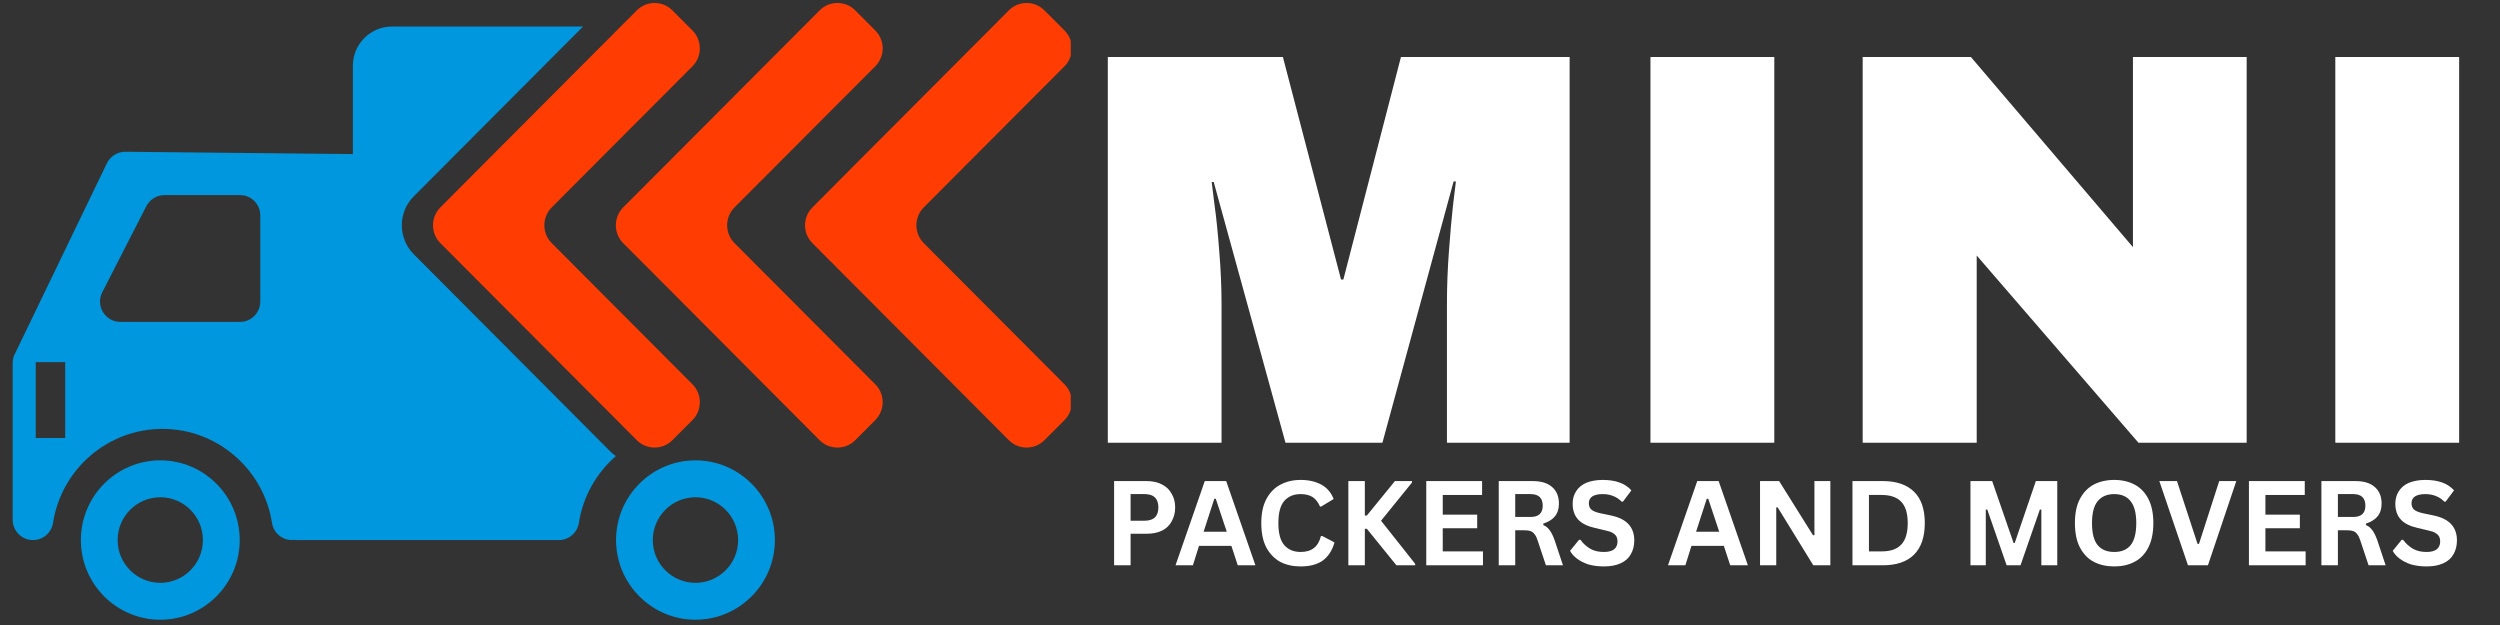 <?xml version="1.0" encoding="UTF-8"?> <svg xmlns="http://www.w3.org/2000/svg" xmlns:xlink="http://www.w3.org/1999/xlink" width="180" zoomAndPan="magnify" viewBox="0 0 135 33.75" height="45" preserveAspectRatio="xMidYMid meet" version="1.0"><rect x="0" y="0" width="135" height="33.75" fill="#333333" stroke="none"/><defs><g></g><clipPath id="e758c33689"><path d="M 4 24 L 13 24 L 13 33.5 L 4 33.5 Z M 4 24 " clip-rule="nonzero"></path></clipPath><clipPath id="751dd8b722"><path d="M 33 24 L 42 24 L 42 33.5 L 33 33.5 Z M 33 24 " clip-rule="nonzero"></path></clipPath><clipPath id="976368bfd9"><path d="M 43 0 L 57.82 0 L 57.82 25 L 43 25 Z M 43 0 " clip-rule="nonzero"></path></clipPath><clipPath id="dff6300620"><path d="M 0.684 1 L 34 1 L 34 30 L 0.684 30 Z M 0.684 1 " clip-rule="nonzero"></path></clipPath></defs><g clip-path="url(#e758c33689)"><path fill="#0097de" d="M 8.656 33.465 C 11.02 33.465 12.945 31.535 12.945 29.164 C 12.945 26.789 11.02 24.859 8.656 24.859 C 6.289 24.859 4.367 26.789 4.367 29.164 C 4.367 31.535 6.289 33.465 8.656 33.465 Z M 8.656 26.852 C 9.926 26.852 10.957 27.887 10.957 29.164 C 10.957 30.438 9.926 31.473 8.656 31.473 C 7.387 31.473 6.352 30.438 6.352 29.164 C 6.352 27.887 7.387 26.852 8.656 26.852 Z M 8.656 26.852 " fill-opacity="1" fill-rule="nonzero"></path></g><g clip-path="url(#751dd8b722)"><path fill="#0097de" d="M 37.555 33.465 C 39.922 33.465 41.844 31.535 41.844 29.164 C 41.844 26.789 39.922 24.859 37.555 24.859 C 35.191 24.859 33.266 26.789 33.266 29.164 C 33.27 31.535 35.191 33.465 37.555 33.465 Z M 37.555 26.852 C 38.824 26.852 39.859 27.887 39.859 29.164 C 39.859 30.438 38.828 31.473 37.555 31.473 C 36.285 31.473 35.25 30.438 35.25 29.164 C 35.254 27.887 36.285 26.852 37.555 26.852 Z M 37.555 26.852 " fill-opacity="1" fill-rule="nonzero"></path></g><g clip-path="url(#976368bfd9)"><path fill="#ff3d03" d="M 45.914 9.148 L 54.477 0.562 C 55.008 0.027 55.871 0.027 56.398 0.562 L 57.484 1.648 C 58.012 2.18 58.012 3.043 57.484 3.578 L 49.883 11.199 C 49.352 11.73 49.352 12.598 49.883 13.129 L 57.484 20.754 C 58.012 21.285 58.012 22.148 57.484 22.684 L 56.398 23.77 C 55.871 24.301 55.008 24.301 54.477 23.77 L 45.914 15.18 L 43.871 13.129 C 43.34 12.598 43.34 11.734 43.871 11.203 Z M 45.914 9.148 " fill-opacity="1" fill-rule="nonzero"></path></g><g clip-path="url(#dff6300620)"><path fill="#0097de" d="M 0.793 19.129 L 5.773 8.816 C 5.957 8.438 6.34 8.195 6.762 8.195 L 19.055 8.32 L 19.055 3.547 C 19.055 2.383 20 1.434 21.16 1.434 L 31.484 1.434 L 22.348 10.598 C 21.93 11.016 21.699 11.57 21.699 12.164 C 21.699 12.758 21.93 13.316 22.348 13.734 L 32.953 24.375 C 33.047 24.469 33.148 24.551 33.258 24.629 C 32.211 25.539 31.48 26.805 31.258 28.238 C 31.176 28.77 30.715 29.164 30.18 29.164 L 16.02 29.164 C 15.977 29.164 15.938 29.16 15.898 29.156 C 15.855 29.16 15.812 29.164 15.766 29.164 C 15.23 29.164 14.77 28.77 14.688 28.238 C 14.242 25.367 11.762 23.16 8.773 23.16 C 5.789 23.16 3.305 25.363 2.863 28.238 C 2.781 28.77 2.316 29.164 1.781 29.164 C 1.176 29.164 0.684 28.672 0.684 28.062 L 0.684 19.609 C 0.684 19.441 0.719 19.277 0.793 19.129 Z M 6.5 17.383 L 12.961 17.383 C 13.566 17.383 14.055 16.887 14.055 16.281 L 14.055 11.633 C 14.055 11.023 13.566 10.535 12.961 10.535 L 8.879 10.535 C 8.469 10.535 8.094 10.766 7.902 11.133 L 5.523 15.781 C 5.148 16.512 5.68 17.383 6.5 17.383 Z M 1.93 23.652 L 3.52 23.652 L 3.52 19.555 L 1.93 19.555 Z M 1.93 23.652 " fill-opacity="1" fill-rule="nonzero"></path></g><path fill="#ff3d03" d="M 25.824 9.148 L 34.387 0.562 C 34.918 0.027 35.781 0.027 36.309 0.562 L 37.395 1.648 C 37.922 2.18 37.922 3.043 37.395 3.578 L 29.793 11.199 C 29.262 11.73 29.262 12.598 29.793 13.129 L 37.395 20.754 C 37.922 21.285 37.922 22.148 37.395 22.684 L 36.309 23.77 C 35.781 24.301 34.918 24.301 34.387 23.77 L 25.824 15.18 L 23.781 13.129 C 23.25 12.598 23.25 11.73 23.781 11.199 Z M 25.824 9.148 " fill-opacity="1" fill-rule="nonzero"></path><path fill="#ff3d03" d="M 35.699 9.148 L 44.258 0.562 C 44.789 0.027 45.652 0.027 46.184 0.562 L 47.266 1.648 C 47.797 2.18 47.797 3.043 47.266 3.578 L 39.664 11.199 C 39.133 11.73 39.133 12.598 39.664 13.129 L 47.266 20.754 C 47.797 21.285 47.797 22.148 47.266 22.684 L 46.184 23.77 C 45.652 24.301 44.789 24.301 44.258 23.77 L 35.699 15.18 L 33.652 13.129 C 33.125 12.598 33.125 11.73 33.652 11.199 Z M 35.699 9.148 " fill-opacity="1" fill-rule="nonzero"></path><g fill="#ffffff" fill-opacity="1"><g transform="translate(58.01, 23.907)"><g><path d="M 20.125 0 L 20.125 -7.5 C 20.125 -8.426 20.16 -9.379 20.234 -10.359 C 20.305 -11.336 20.379 -12.16 20.453 -12.828 C 20.535 -13.492 20.586 -13.922 20.609 -14.109 L 20.484 -14.109 L 16.641 0 L 11.406 0 L 7.531 -14.078 L 7.422 -14.078 C 7.441 -13.891 7.492 -13.469 7.578 -12.812 C 7.672 -12.156 7.754 -11.336 7.828 -10.359 C 7.91 -9.379 7.953 -8.426 7.953 -7.5 L 7.953 0 L 1.812 0 L 1.812 -20.828 L 11.266 -20.828 L 14.406 -8.812 L 14.531 -8.812 L 17.641 -20.828 L 26.75 -20.828 L 26.75 0 Z M 20.125 0 "></path></g></g></g><g fill="#ffffff" fill-opacity="1"><g transform="translate(86.578, 23.907)"><g><path d="M 2.547 0 L 2.547 -20.828 L 9.234 -20.828 L 9.234 0 Z M 2.547 0 "></path></g></g></g><g fill="#ffffff" fill-opacity="1"><g transform="translate(98.351, 23.907)"><g><path d="M 17.125 0 L 8.391 -10.109 L 8.391 0 L 2.234 0 L 2.234 -20.828 L 8.078 -20.828 L 16.828 -10.562 L 16.828 -20.828 L 22.969 -20.828 L 22.969 0 Z M 17.125 0 "></path></g></g></g><g fill="#ffffff" fill-opacity="1"><g transform="translate(123.56, 23.907)"><g><path d="M 2.547 0 L 2.547 -20.828 L 9.234 -20.828 L 9.234 0 Z M 2.547 0 "></path></g></g></g><g fill="#ffffff" fill-opacity="1"><g transform="translate(59.568, 30.525)"><g><path d="M 2.344 -4.547 C 2.676 -4.547 2.957 -4.484 3.188 -4.359 C 3.414 -4.242 3.586 -4.078 3.703 -3.859 C 3.828 -3.648 3.891 -3.406 3.891 -3.125 C 3.891 -2.844 3.828 -2.594 3.703 -2.375 C 3.586 -2.156 3.414 -1.988 3.188 -1.875 C 2.957 -1.758 2.676 -1.703 2.344 -1.703 L 1.484 -1.703 L 1.484 0 L 0.594 0 L 0.594 -4.547 Z M 2.234 -2.406 C 2.734 -2.406 2.984 -2.645 2.984 -3.125 C 2.984 -3.602 2.734 -3.844 2.234 -3.844 L 1.484 -3.844 L 1.484 -2.406 Z M 2.234 -2.406 "></path></g></g></g><g fill="#ffffff" fill-opacity="1"><g transform="translate(63.417, 30.525)"><g><path d="M 4.375 0 L 3.422 0 L 3.078 -1.047 L 1.328 -1.047 L 1 0 L 0.062 0 L 1.641 -4.547 L 2.797 -4.547 Z M 2.156 -3.594 L 1.578 -1.812 L 2.828 -1.812 L 2.234 -3.594 Z M 2.156 -3.594 "></path></g></g></g><g fill="#ffffff" fill-opacity="1"><g transform="translate(67.751, 30.525)"><g><path d="M 2.484 0.062 C 2.066 0.062 1.695 -0.02 1.375 -0.188 C 1.062 -0.363 0.812 -0.625 0.625 -0.969 C 0.445 -1.32 0.359 -1.758 0.359 -2.281 C 0.359 -2.789 0.445 -3.219 0.625 -3.562 C 0.812 -3.914 1.062 -4.176 1.375 -4.344 C 1.695 -4.52 2.066 -4.609 2.484 -4.609 C 2.922 -4.609 3.289 -4.523 3.594 -4.359 C 3.906 -4.191 4.129 -3.93 4.266 -3.578 L 3.594 -3.172 L 3.531 -3.172 C 3.426 -3.41 3.289 -3.582 3.125 -3.688 C 2.957 -3.789 2.742 -3.844 2.484 -3.844 C 2.109 -3.844 1.812 -3.719 1.594 -3.469 C 1.383 -3.219 1.281 -2.82 1.281 -2.281 C 1.281 -1.738 1.383 -1.344 1.594 -1.094 C 1.812 -0.844 2.109 -0.719 2.484 -0.719 C 3.078 -0.719 3.441 -1.004 3.578 -1.578 L 3.656 -1.578 L 4.312 -1.234 C 4.188 -0.797 3.973 -0.469 3.672 -0.25 C 3.367 -0.039 2.973 0.062 2.484 0.062 Z M 2.484 0.062 "></path></g></g><g transform="translate(72.217, 30.525)"><g><path d="M 0.594 0 L 0.594 -4.547 L 1.484 -4.547 L 1.484 -2.688 L 1.594 -2.688 L 3.109 -4.547 L 4.031 -4.547 L 4.031 -4.469 L 2.359 -2.406 L 4.203 -0.078 L 4.203 0 L 3.188 0 L 1.594 -1.969 L 1.484 -1.969 L 1.484 0 Z M 0.594 0 "></path></g></g><g transform="translate(76.424, 30.525)"><g><path d="M 1.484 -2 L 1.484 -0.75 L 3.656 -0.75 L 3.656 0 L 0.594 0 L 0.594 -4.547 L 3.609 -4.547 L 3.609 -3.797 L 1.484 -3.797 L 1.484 -2.734 L 3.344 -2.734 L 3.344 -2 Z M 1.484 -2 "></path></g></g><g transform="translate(80.338, 30.525)"><g><path d="M 0.594 0 L 0.594 -4.547 L 2.422 -4.547 C 2.891 -4.547 3.242 -4.438 3.484 -4.219 C 3.723 -4.008 3.844 -3.711 3.844 -3.328 C 3.844 -3.047 3.77 -2.816 3.625 -2.641 C 3.488 -2.473 3.281 -2.344 3 -2.25 L 3 -2.172 C 3.145 -2.109 3.258 -2.016 3.344 -1.891 C 3.438 -1.773 3.523 -1.598 3.609 -1.359 L 4.062 0 L 3.141 0 L 2.688 -1.359 C 2.645 -1.492 2.594 -1.598 2.531 -1.672 C 2.477 -1.754 2.406 -1.812 2.312 -1.844 C 2.227 -1.875 2.113 -1.891 1.969 -1.891 L 1.484 -1.891 L 1.484 0 Z M 2.312 -2.609 C 2.75 -2.609 2.969 -2.812 2.969 -3.219 C 2.969 -3.633 2.75 -3.844 2.312 -3.844 L 1.484 -3.844 L 1.484 -2.609 Z M 2.312 -2.609 "></path></g></g><g transform="translate(84.595, 30.525)"><g><path d="M 2.016 0.062 C 1.703 0.062 1.422 0.023 1.172 -0.047 C 0.93 -0.129 0.727 -0.234 0.562 -0.359 C 0.395 -0.484 0.27 -0.625 0.188 -0.781 L 0.672 -1.375 L 0.75 -1.375 C 0.895 -1.176 1.07 -1.016 1.281 -0.891 C 1.488 -0.773 1.734 -0.719 2.016 -0.719 C 2.254 -0.719 2.438 -0.766 2.562 -0.859 C 2.688 -0.961 2.75 -1.102 2.75 -1.281 C 2.75 -1.395 2.727 -1.488 2.688 -1.562 C 2.645 -1.633 2.578 -1.695 2.484 -1.75 C 2.398 -1.801 2.281 -1.844 2.125 -1.875 L 1.531 -2.016 C 1.125 -2.109 0.82 -2.258 0.625 -2.469 C 0.426 -2.688 0.328 -2.973 0.328 -3.328 C 0.328 -3.578 0.391 -3.801 0.516 -4 C 0.641 -4.195 0.82 -4.348 1.062 -4.453 C 1.312 -4.555 1.609 -4.609 1.953 -4.609 C 2.305 -4.609 2.609 -4.562 2.859 -4.469 C 3.109 -4.383 3.32 -4.242 3.5 -4.047 L 3.047 -3.438 L 2.969 -3.438 C 2.844 -3.57 2.695 -3.672 2.531 -3.734 C 2.363 -3.805 2.172 -3.844 1.953 -3.844 C 1.711 -3.844 1.523 -3.801 1.391 -3.719 C 1.266 -3.633 1.203 -3.516 1.203 -3.359 C 1.203 -3.211 1.242 -3.098 1.328 -3.016 C 1.422 -2.93 1.582 -2.863 1.812 -2.812 L 2.406 -2.688 C 2.844 -2.594 3.16 -2.43 3.359 -2.203 C 3.555 -1.984 3.656 -1.695 3.656 -1.344 C 3.656 -1.062 3.594 -0.812 3.469 -0.594 C 3.352 -0.383 3.172 -0.223 2.922 -0.109 C 2.68 0.004 2.379 0.062 2.016 0.062 Z M 2.016 0.062 "></path></g></g><g transform="translate(88.506, 30.525)"><g></g></g><g transform="translate(90.01, 30.525)"><g><path d="M 4.375 0 L 3.422 0 L 3.078 -1.047 L 1.328 -1.047 L 1 0 L 0.062 0 L 1.641 -4.547 L 2.797 -4.547 Z M 2.156 -3.594 L 1.578 -1.812 L 2.828 -1.812 L 2.234 -3.594 Z M 2.156 -3.594 "></path></g></g><g transform="translate(94.448, 30.525)"><g><path d="M 1.469 0 L 0.594 0 L 0.594 -4.547 L 1.625 -4.547 L 3.453 -1.625 L 3.531 -1.625 L 3.531 -4.547 L 4.391 -4.547 L 4.391 0 L 3.469 0 L 1.547 -3.125 L 1.469 -3.125 Z M 1.469 0 "></path></g></g><g transform="translate(99.439, 30.525)"><g><path d="M 2.234 -4.547 C 2.973 -4.547 3.535 -4.352 3.922 -3.969 C 4.305 -3.594 4.5 -3.031 4.5 -2.281 C 4.5 -1.531 4.305 -0.961 3.922 -0.578 C 3.535 -0.191 2.973 0 2.234 0 L 0.594 0 L 0.594 -4.547 Z M 2.172 -0.75 C 2.641 -0.75 2.988 -0.867 3.219 -1.109 C 3.457 -1.348 3.578 -1.738 3.578 -2.281 C 3.578 -2.812 3.457 -3.195 3.219 -3.438 C 2.988 -3.676 2.641 -3.797 2.172 -3.797 L 1.484 -3.797 L 1.484 -0.75 Z M 2.172 -0.75 "></path></g></g><g transform="translate(104.307, 30.525)"><g></g></g><g transform="translate(105.811, 30.525)"><g><path d="M 1.422 0 L 0.594 0 L 0.594 -4.547 L 1.766 -4.547 L 2.922 -1.203 L 2.984 -1.203 L 4.125 -4.547 L 5.281 -4.547 L 5.281 0 L 4.422 0 L 4.422 -3 L 4.344 -3.016 L 3.297 0 L 2.547 0 L 1.5 -3.016 L 1.422 -3 Z M 1.422 0 "></path></g></g><g transform="translate(111.687, 30.525)"><g><path d="M 2.484 0.062 C 2.066 0.062 1.695 -0.02 1.375 -0.188 C 1.062 -0.352 0.812 -0.613 0.625 -0.969 C 0.445 -1.32 0.359 -1.758 0.359 -2.281 C 0.359 -2.801 0.445 -3.234 0.625 -3.578 C 0.812 -3.93 1.062 -4.191 1.375 -4.359 C 1.695 -4.523 2.066 -4.609 2.484 -4.609 C 2.898 -4.609 3.266 -4.523 3.578 -4.359 C 3.898 -4.191 4.148 -3.93 4.328 -3.578 C 4.504 -3.234 4.594 -2.801 4.594 -2.281 C 4.594 -1.758 4.504 -1.32 4.328 -0.969 C 4.148 -0.613 3.898 -0.352 3.578 -0.188 C 3.266 -0.02 2.898 0.062 2.484 0.062 Z M 2.484 -0.719 C 2.867 -0.719 3.16 -0.836 3.359 -1.078 C 3.566 -1.328 3.672 -1.727 3.672 -2.281 C 3.672 -2.82 3.566 -3.219 3.359 -3.469 C 3.16 -3.719 2.867 -3.844 2.484 -3.844 C 2.098 -3.844 1.801 -3.719 1.594 -3.469 C 1.383 -3.219 1.281 -2.82 1.281 -2.281 C 1.281 -1.727 1.383 -1.328 1.594 -1.078 C 1.801 -0.836 2.098 -0.719 2.484 -0.719 Z M 2.484 -0.719 "></path></g></g></g><g fill="#ffffff" fill-opacity="1"><g transform="translate(116.526, 30.525)"><g><path d="M 2.703 0 L 1.625 0 L 0.078 -4.547 L 1.031 -4.547 L 2.141 -1.156 L 2.219 -1.156 L 3.312 -4.547 L 4.234 -4.547 Z M 2.703 0 "></path></g></g><g transform="translate(120.848, 30.525)"><g><path d="M 1.484 -2 L 1.484 -0.75 L 3.656 -0.75 L 3.656 0 L 0.594 0 L 0.594 -4.547 L 3.609 -4.547 L 3.609 -3.797 L 1.484 -3.797 L 1.484 -2.734 L 3.344 -2.734 L 3.344 -2 Z M 1.484 -2 "></path></g></g><g transform="translate(124.762, 30.525)"><g><path d="M 0.594 0 L 0.594 -4.547 L 2.422 -4.547 C 2.891 -4.547 3.242 -4.438 3.484 -4.219 C 3.723 -4.008 3.844 -3.711 3.844 -3.328 C 3.844 -3.047 3.77 -2.816 3.625 -2.641 C 3.488 -2.473 3.281 -2.344 3 -2.25 L 3 -2.172 C 3.145 -2.109 3.258 -2.016 3.344 -1.891 C 3.438 -1.773 3.523 -1.598 3.609 -1.359 L 4.062 0 L 3.141 0 L 2.688 -1.359 C 2.645 -1.492 2.594 -1.598 2.531 -1.672 C 2.477 -1.754 2.406 -1.812 2.312 -1.844 C 2.227 -1.875 2.113 -1.891 1.969 -1.891 L 1.484 -1.891 L 1.484 0 Z M 2.312 -2.609 C 2.75 -2.609 2.969 -2.812 2.969 -3.219 C 2.969 -3.633 2.75 -3.844 2.312 -3.844 L 1.484 -3.844 L 1.484 -2.609 Z M 2.312 -2.609 "></path></g></g><g transform="translate(129.019, 30.525)"><g><path d="M 2.016 0.062 C 1.703 0.062 1.422 0.023 1.172 -0.047 C 0.93 -0.129 0.727 -0.234 0.562 -0.359 C 0.395 -0.484 0.27 -0.625 0.188 -0.781 L 0.672 -1.375 L 0.75 -1.375 C 0.895 -1.176 1.07 -1.016 1.281 -0.891 C 1.488 -0.773 1.734 -0.719 2.016 -0.719 C 2.254 -0.719 2.438 -0.766 2.562 -0.859 C 2.688 -0.961 2.75 -1.102 2.75 -1.281 C 2.75 -1.395 2.727 -1.488 2.688 -1.562 C 2.645 -1.633 2.578 -1.695 2.484 -1.75 C 2.398 -1.801 2.281 -1.844 2.125 -1.875 L 1.531 -2.016 C 1.125 -2.109 0.82 -2.258 0.625 -2.469 C 0.426 -2.688 0.328 -2.973 0.328 -3.328 C 0.328 -3.578 0.391 -3.801 0.516 -4 C 0.641 -4.195 0.82 -4.348 1.062 -4.453 C 1.312 -4.555 1.609 -4.609 1.953 -4.609 C 2.305 -4.609 2.609 -4.562 2.859 -4.469 C 3.109 -4.383 3.32 -4.242 3.5 -4.047 L 3.047 -3.438 L 2.969 -3.438 C 2.844 -3.57 2.695 -3.672 2.531 -3.734 C 2.363 -3.805 2.172 -3.844 1.953 -3.844 C 1.711 -3.844 1.523 -3.801 1.391 -3.719 C 1.266 -3.633 1.203 -3.516 1.203 -3.359 C 1.203 -3.211 1.242 -3.098 1.328 -3.016 C 1.422 -2.93 1.582 -2.863 1.812 -2.812 L 2.406 -2.688 C 2.844 -2.594 3.16 -2.43 3.359 -2.203 C 3.555 -1.984 3.656 -1.695 3.656 -1.344 C 3.656 -1.062 3.594 -0.812 3.469 -0.594 C 3.352 -0.383 3.172 -0.223 2.922 -0.109 C 2.68 0.004 2.379 0.062 2.016 0.062 Z M 2.016 0.062 "></path></g></g></g></svg> 